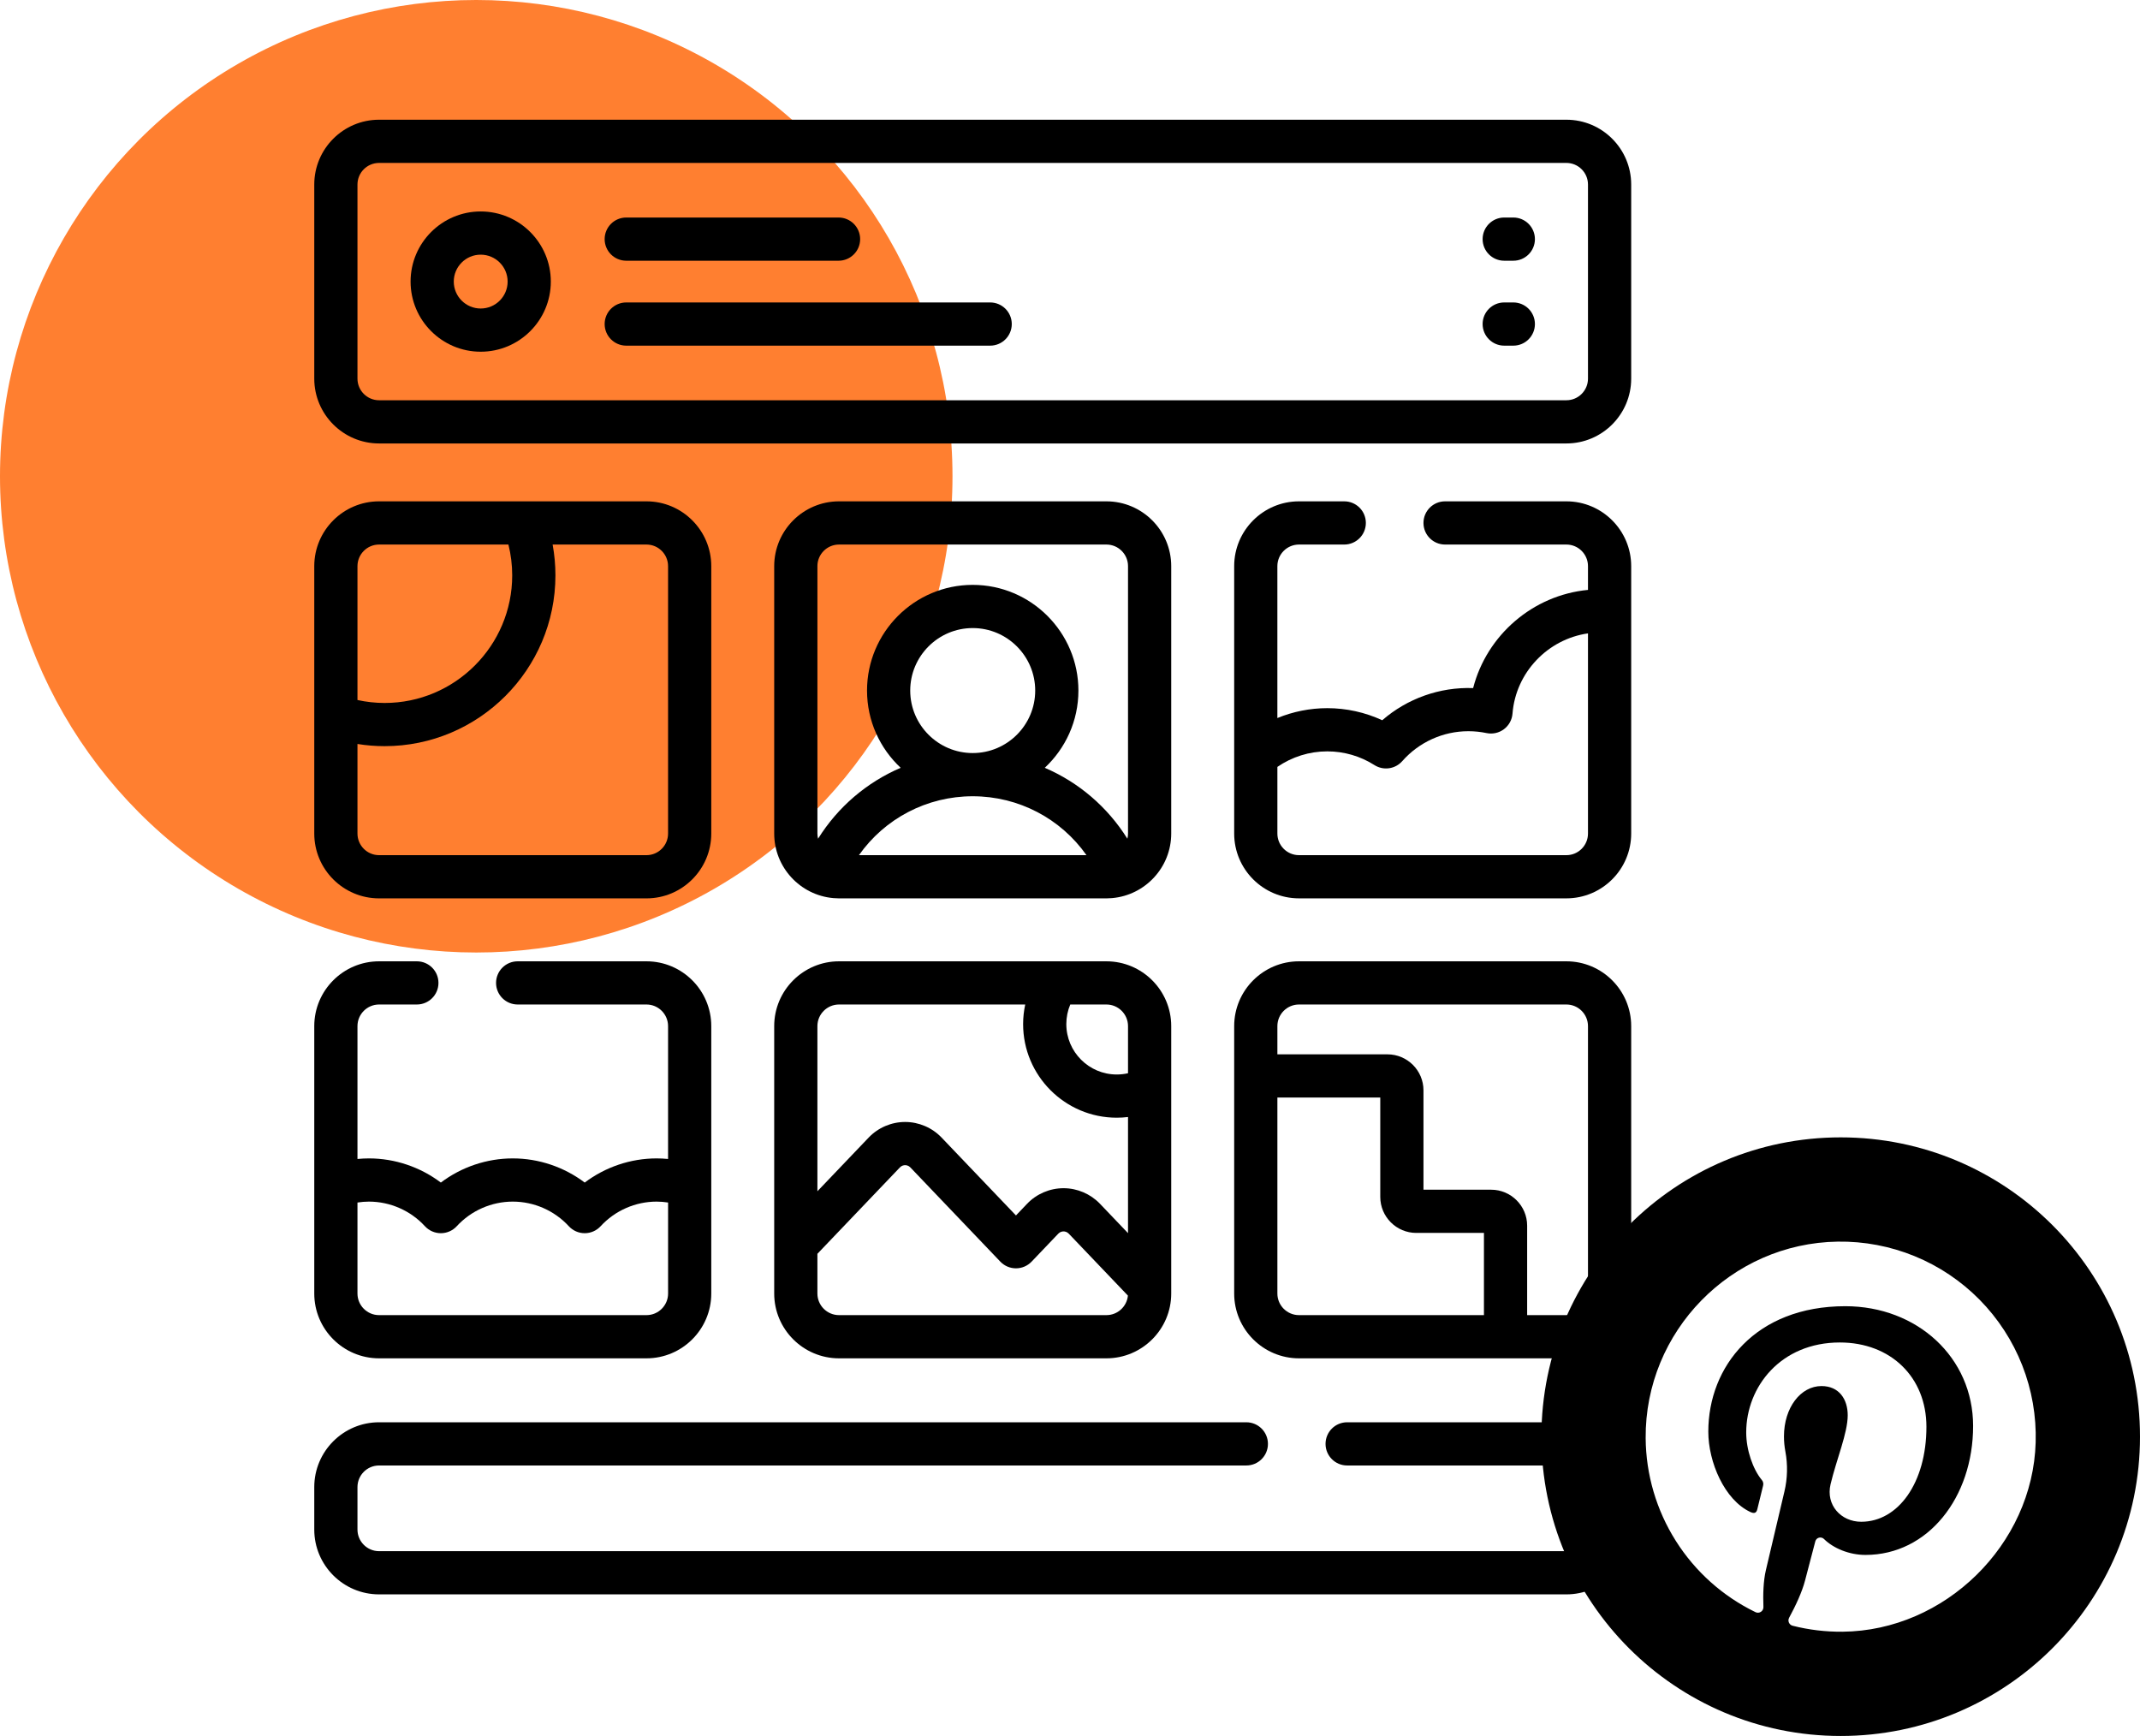 <?xml version="1.0" encoding="UTF-8"?>
<svg xmlns="http://www.w3.org/2000/svg" width="143" height="116" viewBox="0 0 143 116" fill="none">
  <circle cx="31.824" cy="31.824" r="31.824" fill="#FF7F30"></circle>
  <path d="M123 76C111.954 76 103 84.954 103 96C103 107.046 111.954 116 123 116C134.046 116 143 107.046 143 96C143 84.954 134.046 76 123 76ZM136.028 96.382C135.833 103.219 129.962 108.97 123.123 109.033C121.999 109.044 120.878 108.91 119.788 108.634C119.733 108.62 119.683 108.594 119.64 108.558C119.597 108.522 119.563 108.476 119.54 108.425C119.518 108.373 119.507 108.318 119.509 108.261C119.512 108.205 119.527 108.15 119.553 108.101C119.985 107.305 120.416 106.389 120.62 105.604C120.733 105.168 121.085 103.825 121.303 102.995C121.319 102.936 121.35 102.882 121.392 102.839C121.435 102.796 121.489 102.765 121.548 102.749C121.607 102.733 121.669 102.733 121.727 102.749C121.786 102.764 121.84 102.795 121.883 102.838C122.501 103.45 123.554 103.902 124.658 103.902C128.837 103.902 131.848 100.059 131.848 95.284C131.848 90.707 128.112 87.282 123.307 87.282C117.328 87.282 114.153 91.296 114.153 95.666C114.153 97.699 115.234 100.228 116.965 101.034C117.227 101.155 117.368 101.101 117.428 100.848C117.474 100.655 117.708 99.714 117.813 99.277C117.833 99.208 117.834 99.135 117.817 99.065C117.8 98.996 117.766 98.931 117.717 98.879C117.144 98.185 116.686 96.908 116.686 95.718C116.686 92.662 119 89.706 122.941 89.706C126.345 89.706 128.728 92.025 128.728 95.342C128.728 99.09 126.836 101.686 124.373 101.686C123.013 101.686 121.995 100.561 122.322 99.183C122.712 97.535 123.469 95.758 123.469 94.57C123.469 93.506 122.898 92.618 121.716 92.618C120.326 92.618 119.209 94.056 119.209 95.982C119.209 96.322 119.241 96.661 119.304 96.995C119.469 97.881 119.447 98.793 119.238 99.67C118.812 101.472 118.164 104.217 117.999 104.926C117.831 105.646 117.804 106.543 117.836 107.381C117.838 107.445 117.824 107.508 117.795 107.564C117.766 107.621 117.722 107.669 117.669 107.703C117.616 107.738 117.555 107.759 117.491 107.763C117.428 107.767 117.365 107.754 117.308 107.727C115.122 106.666 113.277 105.015 111.98 102.961C110.683 100.907 109.985 98.531 109.967 96.102C109.912 88.965 115.67 83.072 122.806 82.967C124.566 82.941 126.313 83.272 127.942 83.939C129.57 84.606 131.047 85.597 132.283 86.85C133.518 88.104 134.487 89.595 135.131 91.233C135.775 92.871 136.08 94.623 136.028 96.382Z" fill="black"></path>
  <path d="M101.124 14.535H100.516C99.719 14.535 99.072 15.182 99.072 15.979C99.072 16.776 99.719 17.422 100.516 17.422H101.124C101.921 17.422 102.567 16.776 102.567 15.979C102.567 15.182 101.921 14.535 101.124 14.535Z" fill="black"></path>
  <path d="M101.124 20.21H100.516C99.719 20.21 99.072 20.856 99.072 21.653C99.072 22.45 99.719 23.097 100.516 23.097H101.124C101.921 23.097 102.567 22.45 102.567 21.653C102.567 20.856 101.921 20.21 101.124 20.21Z" fill="black"></path>
  <path d="M41.848 17.422H56.033C56.831 17.422 57.477 16.776 57.477 15.979C57.477 15.182 56.831 14.535 56.033 14.535H41.848C41.051 14.535 40.404 15.182 40.404 15.979C40.404 16.776 41.051 17.422 41.848 17.422Z" fill="black"></path>
  <path d="M66.166 20.21H41.848C41.051 20.21 40.404 20.856 40.404 21.653C40.404 22.45 41.051 23.097 41.848 23.097H66.166C66.963 23.097 67.609 22.45 67.609 21.653C67.609 20.856 66.963 20.21 66.166 20.21Z" fill="black"></path>
  <path d="M32.121 14.13C29.538 14.13 27.436 16.232 27.436 18.816C27.436 21.4 29.538 23.502 32.121 23.502C34.705 23.502 36.807 21.4 36.807 18.816C36.807 16.232 34.705 14.13 32.121 14.13ZM32.121 20.615C31.13 20.615 30.322 19.808 30.322 18.816C30.322 17.824 31.129 17.017 32.121 17.017C33.114 17.017 33.921 17.824 33.921 18.816C33.921 19.808 33.114 20.615 32.121 20.615Z" fill="black"></path>
  <path d="M104.67 8H25.33C22.942 8 21 9.942 21 12.33V25.302C21 27.689 22.942 29.632 25.33 29.632H104.67C107.058 29.632 109 27.689 109 25.302V12.33C109 9.942 107.058 8 104.67 8ZM106.113 25.302C106.113 26.098 105.466 26.745 104.67 26.745H25.33C24.534 26.745 23.887 26.098 23.887 25.302V12.33C23.887 11.534 24.534 10.887 25.33 10.887H104.67C105.466 10.887 106.113 11.534 106.113 12.33V25.302Z" fill="black"></path>
  <path d="M55.673 60.011C55.684 60.012 55.695 60.013 55.705 60.013C55.824 60.023 55.944 60.03 56.065 60.03H73.933C74.055 60.03 74.174 60.023 74.293 60.014C74.304 60.013 74.314 60.012 74.326 60.011C76.53 59.812 78.264 57.955 78.264 55.699V37.831C78.264 35.443 76.321 33.5 73.933 33.5H56.065C53.677 33.5 51.734 35.443 51.734 37.831V55.699C51.734 57.955 53.468 59.812 55.673 60.011ZM57.397 57.143C59.115 54.703 61.924 53.207 64.999 53.207C68.074 53.207 70.883 54.703 72.601 57.143H57.397ZM64.999 50.32C62.697 50.32 60.823 48.447 60.823 46.145C60.823 43.842 62.697 41.968 64.999 41.968C67.302 41.968 69.175 43.842 69.175 46.145C69.175 48.447 67.302 50.32 64.999 50.32ZM54.621 37.83C54.621 37.034 55.269 36.387 56.065 36.387H73.933C74.73 36.387 75.377 37.034 75.377 37.83V55.699C75.377 55.818 75.361 55.933 75.334 56.044C74.006 53.916 72.074 52.274 69.814 51.305C71.196 50.015 72.062 48.179 72.062 46.145C72.062 42.25 68.894 39.082 64.999 39.082C61.105 39.082 57.937 42.25 57.937 46.145C57.937 48.179 58.803 50.015 60.185 51.305C57.925 52.274 55.992 53.916 54.665 56.044C54.638 55.933 54.622 55.818 54.622 55.699V37.83H54.621Z" fill="black"></path>
  <path d="M25.33 60.03H43.199C45.587 60.03 47.529 58.087 47.529 55.699V37.831C47.529 35.443 45.587 33.5 43.199 33.5H25.33C22.942 33.5 21 35.443 21 37.831V55.699C21 58.087 22.942 60.03 25.33 60.03ZM44.642 37.831V55.699C44.642 56.495 43.995 57.143 43.199 57.143H25.33C24.534 57.143 23.887 56.495 23.887 55.699V49.713C24.485 49.81 25.091 49.859 25.701 49.859C31.994 49.859 37.115 44.739 37.115 38.446C37.115 37.751 37.052 37.063 36.928 36.387H43.199C43.995 36.387 44.642 37.035 44.642 37.831ZM25.33 36.387H33.974C34.141 37.058 34.227 37.747 34.227 38.446C34.227 43.148 30.402 46.973 25.701 46.973C25.088 46.973 24.482 46.906 23.887 46.776V37.831C23.887 37.035 24.534 36.387 25.33 36.387Z" fill="black"></path>
  <path d="M51.734 86.435C51.734 88.823 53.677 90.765 56.065 90.765H73.933C76.321 90.765 78.264 88.823 78.264 86.435V68.566C78.264 66.178 76.321 64.236 73.933 64.236H56.065C53.677 64.236 51.734 66.178 51.734 68.566V86.435ZM73.933 87.878H56.065C55.269 87.878 54.621 87.231 54.621 86.435V83.78L60.135 78.007C60.258 77.877 60.406 77.858 60.483 77.858C60.56 77.858 60.707 77.877 60.831 78.007L66.845 84.305C67.117 84.59 67.495 84.751 67.889 84.751C68.283 84.751 68.66 84.59 68.933 84.305L70.72 82.433C70.844 82.304 70.991 82.285 71.068 82.285C71.145 82.285 71.292 82.304 71.416 82.433L75.37 86.574C75.299 87.305 74.683 87.878 73.933 87.878ZM73.933 67.122C74.73 67.122 75.377 67.77 75.377 68.566V71.715C75.132 71.771 74.879 71.799 74.622 71.799C72.765 71.799 71.254 70.288 71.254 68.431C71.254 67.977 71.344 67.533 71.518 67.122H73.933V67.122ZM56.065 67.122H68.508C68.417 67.549 68.367 67.987 68.367 68.431C68.367 71.88 71.173 74.686 74.622 74.686C74.874 74.686 75.126 74.67 75.377 74.64V82.401L73.504 80.439C72.871 79.777 71.983 79.397 71.068 79.397C70.152 79.397 69.264 79.777 68.632 80.439L67.889 81.218L62.918 76.013C62.286 75.351 61.398 74.971 60.483 74.971C59.567 74.971 58.679 75.351 58.047 76.013L54.621 79.601V68.566C54.621 67.77 55.269 67.122 56.065 67.122Z" fill="black"></path>
  <path d="M104.67 64.236H86.801C84.413 64.236 82.471 66.178 82.471 68.566V86.435C82.471 88.823 84.413 90.765 86.801 90.765H104.67C107.058 90.765 109 88.823 109 86.435V68.566C109 66.178 107.058 64.236 104.67 64.236ZM85.358 86.435V73.339H92.233V79.979C92.233 81.305 93.312 82.385 94.638 82.385H99.161V87.878H86.801C86.005 87.878 85.358 87.231 85.358 86.435ZM106.113 86.435C106.113 87.231 105.466 87.878 104.67 87.878H102.048V81.903C102.048 80.577 100.969 79.498 99.642 79.498H95.12V72.858C95.12 71.531 94.04 70.452 92.714 70.452H85.358V68.566C85.358 67.77 86.005 67.122 86.801 67.122H104.67C105.466 67.122 106.113 67.77 106.113 68.566V86.435Z" fill="black"></path>
  <path d="M104.67 33.5H96.563C95.766 33.5 95.12 34.146 95.12 34.944C95.12 35.741 95.766 36.387 96.563 36.387H104.67C105.466 36.387 106.113 37.034 106.113 37.83V39.418C102.431 39.768 99.348 42.439 98.438 45.979C96.207 45.898 94.032 46.678 92.365 48.127C91.218 47.597 89.967 47.32 88.691 47.32C87.539 47.32 86.407 47.549 85.357 47.98V37.83C85.357 37.034 86.005 36.387 86.801 36.387H89.827C90.624 36.387 91.27 35.74 91.27 34.943C91.27 34.146 90.624 33.5 89.827 33.5H86.801C84.413 33.5 82.471 35.442 82.471 37.83V55.699C82.471 58.087 84.413 60.029 86.801 60.029H104.67C107.058 60.029 109 58.087 109 55.699V37.83C109 35.443 107.058 33.5 104.67 33.5ZM104.67 57.143H86.801C86.005 57.143 85.358 56.495 85.358 55.699V51.245C86.335 50.573 87.496 50.207 88.691 50.207C89.811 50.207 90.901 50.524 91.844 51.124C92.444 51.505 93.232 51.393 93.702 50.86C94.821 49.589 96.432 48.86 98.121 48.86C98.528 48.86 98.936 48.902 99.335 48.985C99.741 49.07 100.164 48.976 100.496 48.727C100.828 48.479 101.037 48.099 101.069 47.685C101.286 44.924 103.433 42.706 106.113 42.323V55.699C106.113 56.495 105.466 57.143 104.67 57.143Z" fill="black"></path>
  <path d="M25.33 90.765H43.199C45.587 90.765 47.529 88.823 47.529 86.435V68.566C47.529 66.178 45.587 64.236 43.199 64.236H34.592C33.795 64.236 33.148 64.882 33.148 65.679C33.148 66.476 33.795 67.122 34.592 67.122H43.199C43.995 67.122 44.642 67.77 44.642 68.566V77.444C44.389 77.419 44.135 77.406 43.879 77.406C42.137 77.406 40.447 77.983 39.072 79.02C37.697 77.983 36.007 77.406 34.265 77.406C32.523 77.406 30.833 77.983 29.458 79.02C28.083 77.983 26.393 77.406 24.651 77.406C24.395 77.406 24.14 77.42 23.887 77.444V68.566C23.887 67.77 24.534 67.122 25.33 67.122H27.856C28.653 67.122 29.299 66.476 29.299 65.679C29.299 64.882 28.653 64.236 27.856 64.236H25.33C22.942 64.236 21 66.178 21 68.566V86.435C21 88.823 22.942 90.765 25.33 90.765ZM24.651 80.293C26.069 80.293 27.434 80.892 28.395 81.938C28.669 82.235 29.054 82.404 29.458 82.404C29.862 82.404 30.247 82.235 30.52 81.938C31.482 80.892 32.847 80.293 34.265 80.293C35.683 80.293 37.048 80.892 38.01 81.938C38.283 82.235 38.668 82.404 39.072 82.404C39.476 82.404 39.861 82.235 40.134 81.938C41.096 80.892 42.461 80.293 43.879 80.293C44.137 80.293 44.391 80.316 44.643 80.354V86.435C44.643 87.231 43.996 87.878 43.2 87.878H25.33C24.534 87.878 23.887 87.231 23.887 86.435V80.354C24.139 80.316 24.393 80.293 24.651 80.293Z" fill="black"></path>
  <path d="M104.67 95.038H90.019C89.222 95.038 88.576 95.685 88.576 96.482C88.576 97.279 89.222 97.925 90.019 97.925H104.67C105.466 97.925 106.113 98.573 106.113 99.369V102.208C106.113 103.004 105.466 103.651 104.67 103.651H25.33C24.534 103.651 23.887 103.004 23.887 102.208V99.369C23.887 98.573 24.534 97.925 25.33 97.925H83.283C84.081 97.925 84.727 97.279 84.727 96.482C84.727 95.685 84.081 95.038 83.283 95.038H25.33C22.942 95.038 21 96.981 21 99.369V102.208C21 104.595 22.942 106.538 25.33 106.538H104.67C107.058 106.538 109 104.595 109 102.208V99.369C109 96.981 107.058 95.038 104.67 95.038Z" fill="black"></path>
</svg>
